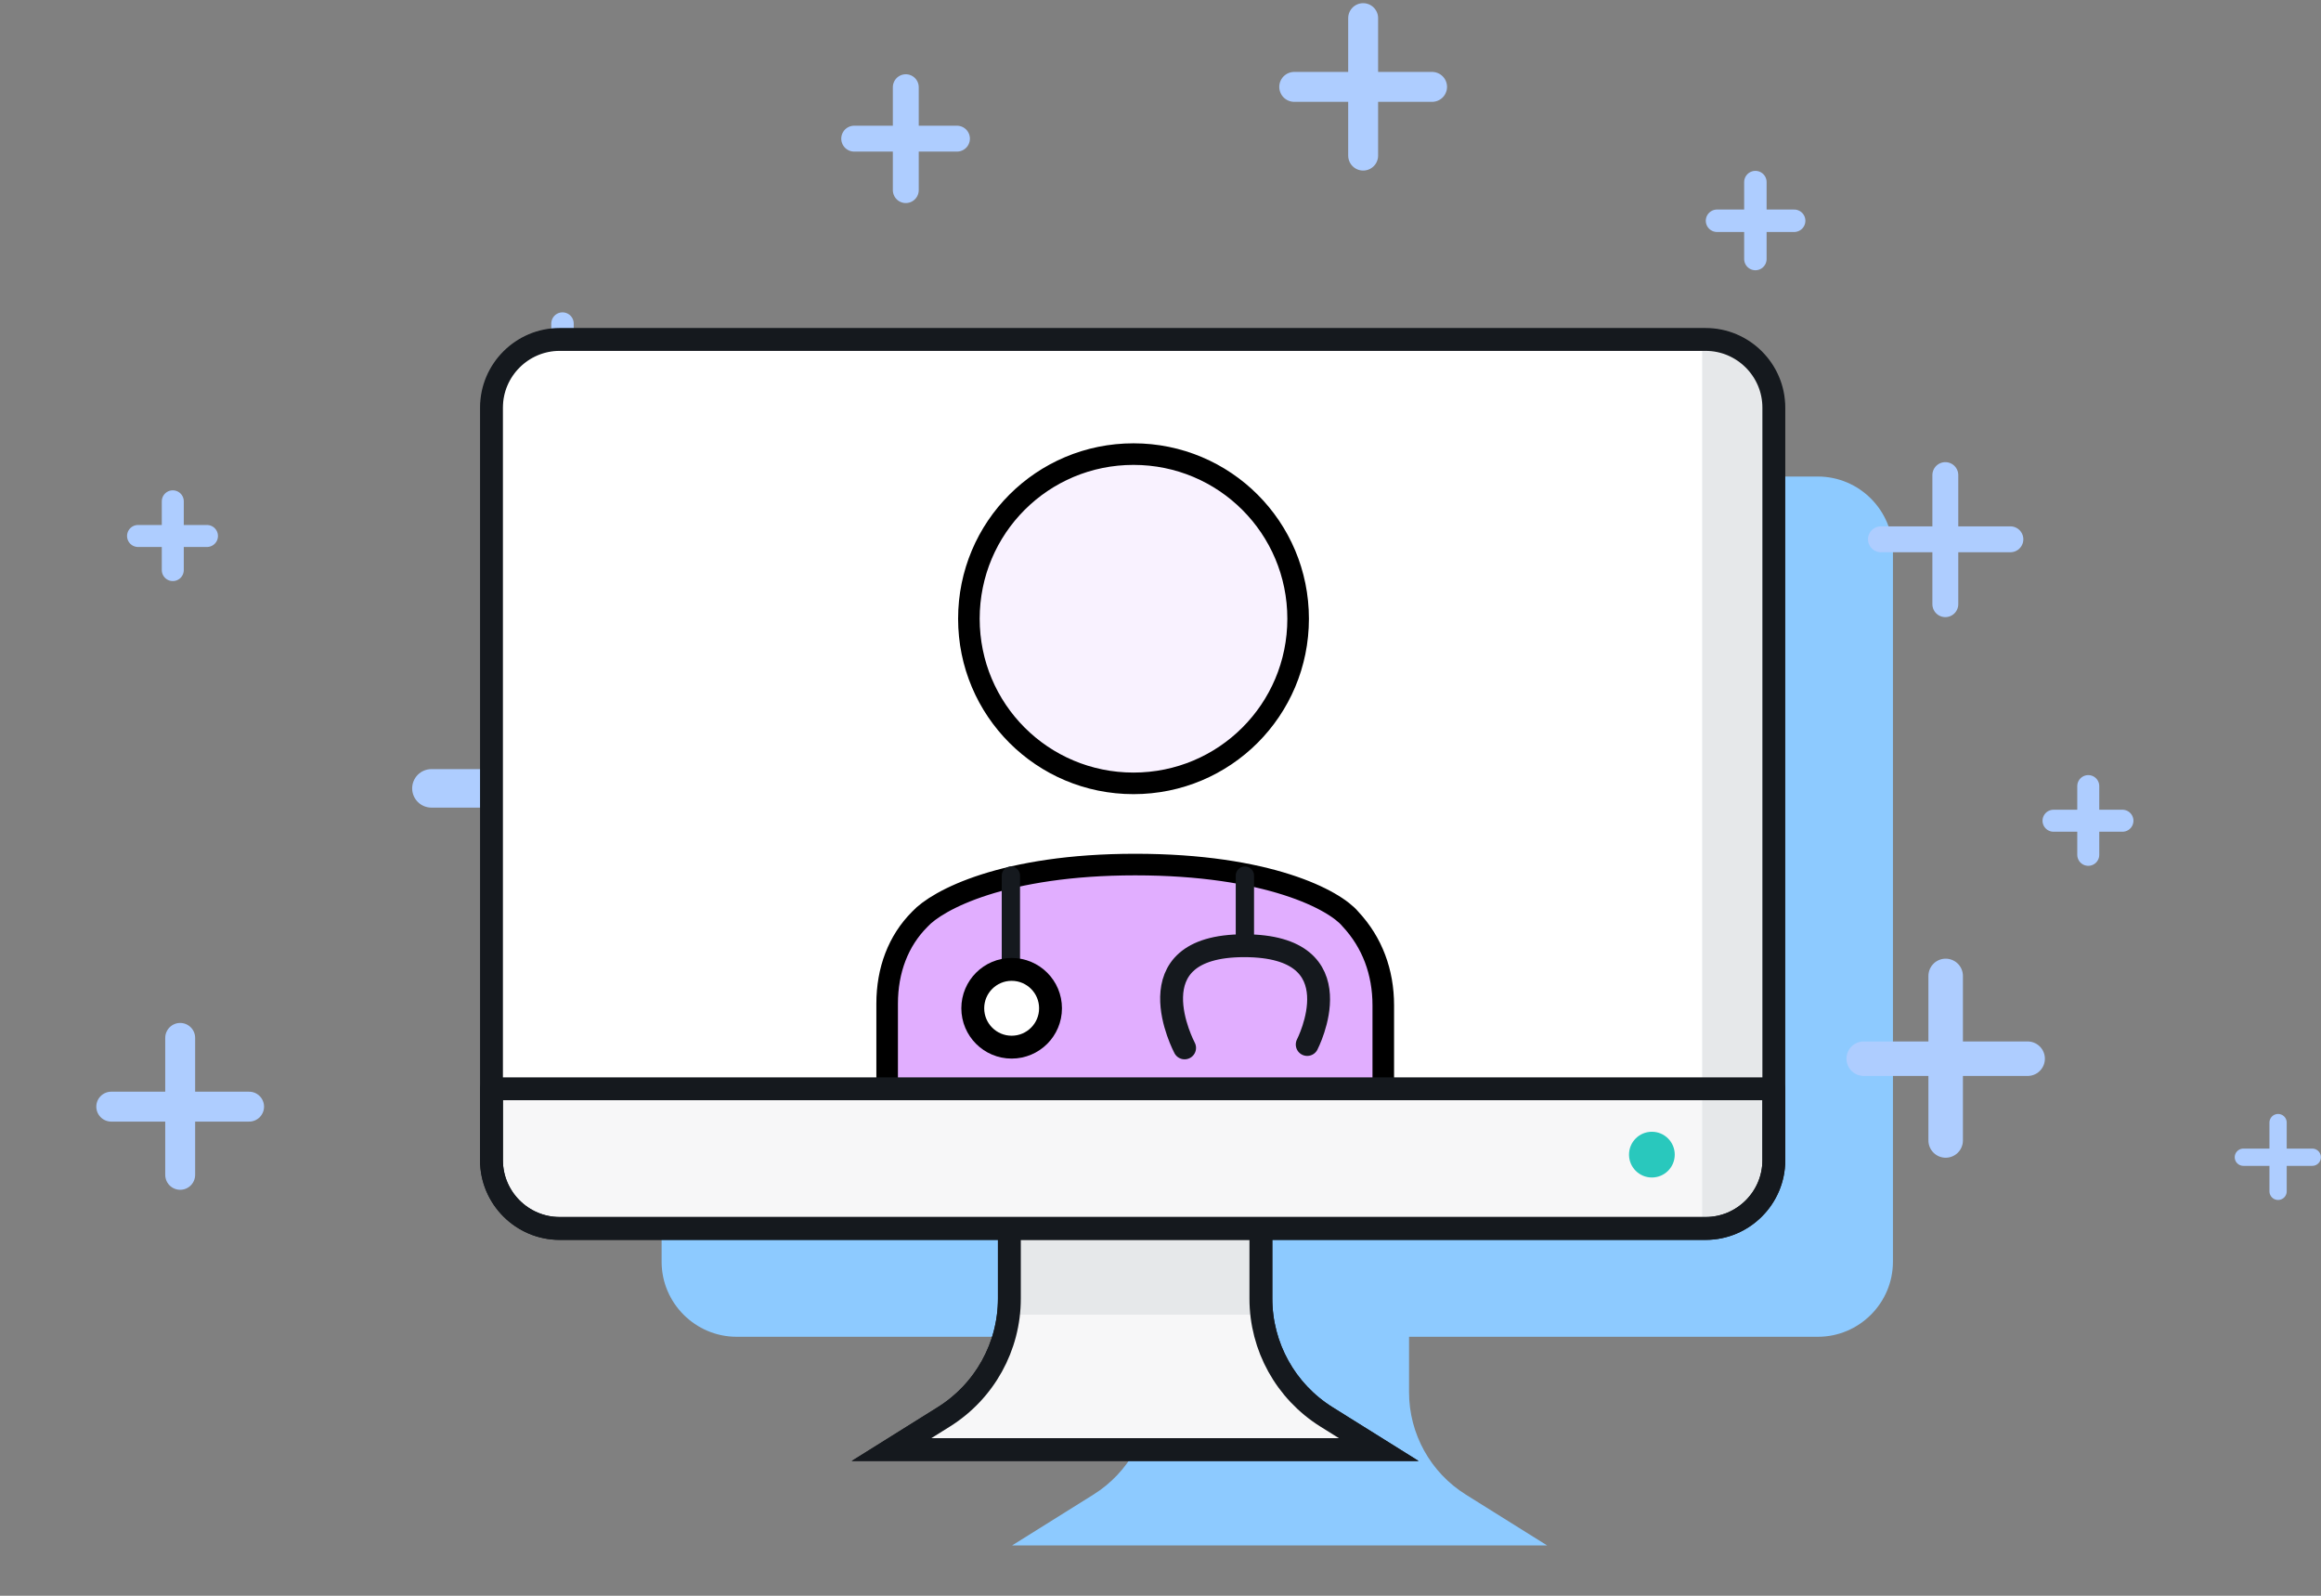 <svg width="128" height="88" viewBox="0 0 128 88" fill="none" xmlns="http://www.w3.org/2000/svg">
<rect x="0" y="0" width="128" height="88" fill="#808080" stroke="none"/>
<path d="M40.626 26.279C38.348 26.279 36.487 28.14 36.487 30.418V69.58C36.487 71.857 38.348 73.718 40.626 73.718H63.431V76.772C63.431 79.069 62.248 81.204 60.3 82.421L55.818 85.223H85.32L80.838 82.421C78.89 81.204 77.707 79.069 77.707 76.772V73.718H100.254C102.532 73.718 104.393 71.857 104.393 69.58V30.418C104.393 28.14 102.532 26.279 100.254 26.279H40.626Z" fill="#8DCAFF"/>
<path d="M33.552 43.475H23.792" stroke="#AECDFF" stroke-width="2.123" stroke-miterlimit="10" stroke-linecap="round" stroke-linejoin="round"/>
<path d="M28.688 48.326V38.592" stroke="#AECDFF" stroke-width="2.123" stroke-miterlimit="10" stroke-linecap="round" stroke-linejoin="round"/>
<path d="M111.821 58.383H102.781" stroke="#AECDFF" stroke-width="1.903" stroke-miterlimit="10" stroke-linecap="round" stroke-linejoin="round"/>
<path d="M107.301 62.892V53.818" stroke="#AECDFF" stroke-width="1.903" stroke-miterlimit="10" stroke-linecap="round" stroke-linejoin="round"/>
<path d="M52.775 7.646H47.108" stroke="#AECDFF" stroke-width="1.428" stroke-miterlimit="10" stroke-linecap="round" stroke-linejoin="round"/>
<path d="M49.953 10.484V4.809" stroke="#AECDFF" stroke-width="1.428" stroke-miterlimit="10" stroke-linecap="round" stroke-linejoin="round"/>
<path d="M13.737 61.027H6.136" stroke="#AECDFF" stroke-width="1.65" stroke-miterlimit="10" stroke-linecap="round" stroke-linejoin="round"/>
<path d="M9.937 64.787V57.236" stroke="#AECDFF" stroke-width="1.65" stroke-miterlimit="10" stroke-linecap="round" stroke-linejoin="round"/>
<path d="M78.977 4.791H71.375" stroke="#AECDFF" stroke-width="1.65" stroke-miterlimit="10" stroke-linecap="round" stroke-linejoin="round"/>
<path d="M75.176 8.581V1" stroke="#AECDFF" stroke-width="1.65" stroke-miterlimit="10" stroke-linecap="round" stroke-linejoin="round"/>
<path d="M98.946 12.174H94.691" stroke="#AECDFF" stroke-width="1.238" stroke-miterlimit="10" stroke-linecap="round" stroke-linejoin="round"/>
<path d="M96.807 14.284V10.041" stroke="#AECDFF" stroke-width="1.238" stroke-miterlimit="10" stroke-linecap="round" stroke-linejoin="round"/>
<path d="M110.87 29.74H103.732" stroke="#AECDFF" stroke-width="1.428" stroke-miterlimit="10" stroke-linecap="round" stroke-linejoin="round"/>
<path d="M107.282 33.318V26.199" stroke="#AECDFF" stroke-width="1.428" stroke-miterlimit="10" stroke-linecap="round" stroke-linejoin="round"/>
<path d="M33.849 20.693H28.163" stroke="#AECDFF" stroke-width="1.238" stroke-miterlimit="10" stroke-linecap="round" stroke-linejoin="round"/>
<path d="M31.021 23.514V17.844" stroke="#AECDFF" stroke-width="1.238" stroke-miterlimit="10" stroke-linecap="round" stroke-linejoin="round"/>
<path d="M117.05 45.26H113.249" stroke="#AECDFF" stroke-width="1.213" stroke-miterlimit="10" stroke-linecap="round" stroke-linejoin="round"/>
<path d="M115.165 47.14V43.35" stroke="#AECDFF" stroke-width="1.213" stroke-miterlimit="10" stroke-linecap="round" stroke-linejoin="round"/>
<path d="M127.518 63.816H123.718" stroke="#AECDFF" stroke-width="0.952" stroke-miterlimit="10" stroke-linecap="round" stroke-linejoin="round"/>
<path d="M125.633 65.697V61.906" stroke="#AECDFF" stroke-width="0.952" stroke-miterlimit="10" stroke-linecap="round" stroke-linejoin="round"/>
<path d="M11.414 29.557H7.613" stroke="#AECDFF" stroke-width="1.213" stroke-miterlimit="10" stroke-linecap="round" stroke-linejoin="round"/>
<path d="M9.529 31.437V27.646" stroke="#AECDFF" stroke-width="1.213" stroke-miterlimit="10" stroke-linecap="round" stroke-linejoin="round"/>
<path d="M55.63 63.511H69.572V71.612C69.572 74.252 70.932 76.705 73.17 78.104L76.163 79.975H49.039L52.031 78.104C54.27 76.705 55.63 74.252 55.63 71.612V63.511Z" fill="#F7F7F8" stroke="#15191E" stroke-width="1.19"/>
<rect x="56.044" y="67.455" width="13.618" height="5.044" fill="#E6E8EA"/>
<path d="M55.666 63.547H69.536V71.612C69.536 74.264 70.902 76.729 73.151 78.135L76.038 79.939H49.163L52.05 78.135C54.299 76.729 55.666 74.264 55.666 71.612V63.547Z" stroke="#15191E" stroke-width="1.261"/>
<path d="M94.067 67.743H30.861C28.795 67.743 27.105 66.053 27.105 63.986V22.475C27.105 20.409 28.795 18.719 30.861 18.719H94.067C96.133 18.719 97.824 20.409 97.824 22.475V63.986C97.824 66.053 96.133 67.743 94.067 67.743Z" fill="white" stroke="#15191E" stroke-width="1.19" stroke-miterlimit="10"/>
<path d="M66.915 63.116L66.915 63.116L66.91 63.116C65.504 62.928 63.965 62.735 62.511 62.735C61.058 62.735 59.518 62.928 58.112 63.116C58.022 63.128 57.932 63.14 57.843 63.152C56.527 63.328 55.344 63.486 54.247 63.486C52.019 63.486 50.383 62.959 49.013 61.856C48.969 61.809 48.952 61.779 48.944 61.761C48.936 61.743 48.925 61.711 48.925 61.639V55.347C48.925 53.509 49.535 51.883 50.723 50.696L50.731 50.687L50.739 50.679C51.206 50.173 52.342 49.417 54.31 48.787C56.263 48.163 58.995 47.677 62.605 47.677C66.263 47.677 69.019 48.163 70.97 48.787C72.944 49.418 74.042 50.172 74.454 50.659L74.463 50.67L74.473 50.681C75.678 51.971 76.286 53.607 76.286 55.441V61.733C76.286 61.804 76.275 61.837 76.266 61.855C76.26 61.871 76.246 61.895 76.214 61.932C74.641 62.967 72.986 63.486 70.776 63.486C69.51 63.486 68.238 63.305 66.915 63.116Z" fill="#E1AEFF" stroke="black" stroke-width="1.19"/>
<path d="M55.749 48.287V52.904" stroke="#15191E" stroke-width="1.009" stroke-miterlimit="10" stroke-linecap="round"/>
<path d="M68.654 48.287V51.668" stroke="#15191E" stroke-width="1.009" stroke-miterlimit="10" stroke-linecap="round"/>
<path d="M65.329 57.787C65.329 57.787 62.323 52.152 68.616 52.152C74.908 52.152 72.091 57.599 72.091 57.599" stroke="#15191E" stroke-width="1.261" stroke-miterlimit="10" stroke-linecap="round"/>
<path d="M62.511 43.199C57.486 43.199 53.433 39.145 53.433 34.121C53.433 29.096 57.486 25.042 62.511 25.042C67.536 25.042 71.59 29.096 71.59 34.121C71.59 39.145 67.536 43.199 62.511 43.199Z" fill="#F9F2FF" stroke="black" stroke-width="1.19"/>
<path d="M94.067 67.744H30.861C28.795 67.744 27.105 66.054 27.105 63.987V60.043H97.824V63.987C97.824 66.054 96.133 67.744 94.067 67.744Z" fill="#F7F7F8" stroke="#15191E" stroke-width="1.19" stroke-miterlimit="10" stroke-linecap="round" stroke-linejoin="round"/>
<path d="M97.908 63.927C97.908 66.156 96.102 67.959 93.873 67.959V67.959C93.873 67.959 93.873 57.109 93.873 43.847V18.529V18.529C96.102 18.529 97.908 20.336 97.908 22.564V43.847C97.908 52.2 97.908 59.596 97.908 63.927Z" fill="#E6E8EA"/>
<path d="M94.067 67.744H30.861C28.795 67.744 27.105 66.054 27.105 63.987V60.043H97.824V63.987C97.824 66.054 96.133 67.744 94.067 67.744Z" stroke="#15191E" stroke-width="1.261" stroke-miterlimit="10" stroke-linecap="round" stroke-linejoin="round"/>
<path d="M94.067 67.743H30.861C28.795 67.743 27.105 66.053 27.105 63.986V22.475C27.105 20.409 28.795 18.719 30.861 18.719H94.067C96.133 18.719 97.824 20.409 97.824 22.475V63.986C97.824 66.053 96.133 67.743 94.067 67.743Z" stroke="#15191E" stroke-width="1.261" stroke-miterlimit="10"/>
<circle cx="55.791" cy="55.602" r="2.144" fill="white" stroke="black" stroke-width="1.261"/>
<circle cx="91.099" cy="63.673" r="1.261" fill="#29C8BD"/>
</svg>
